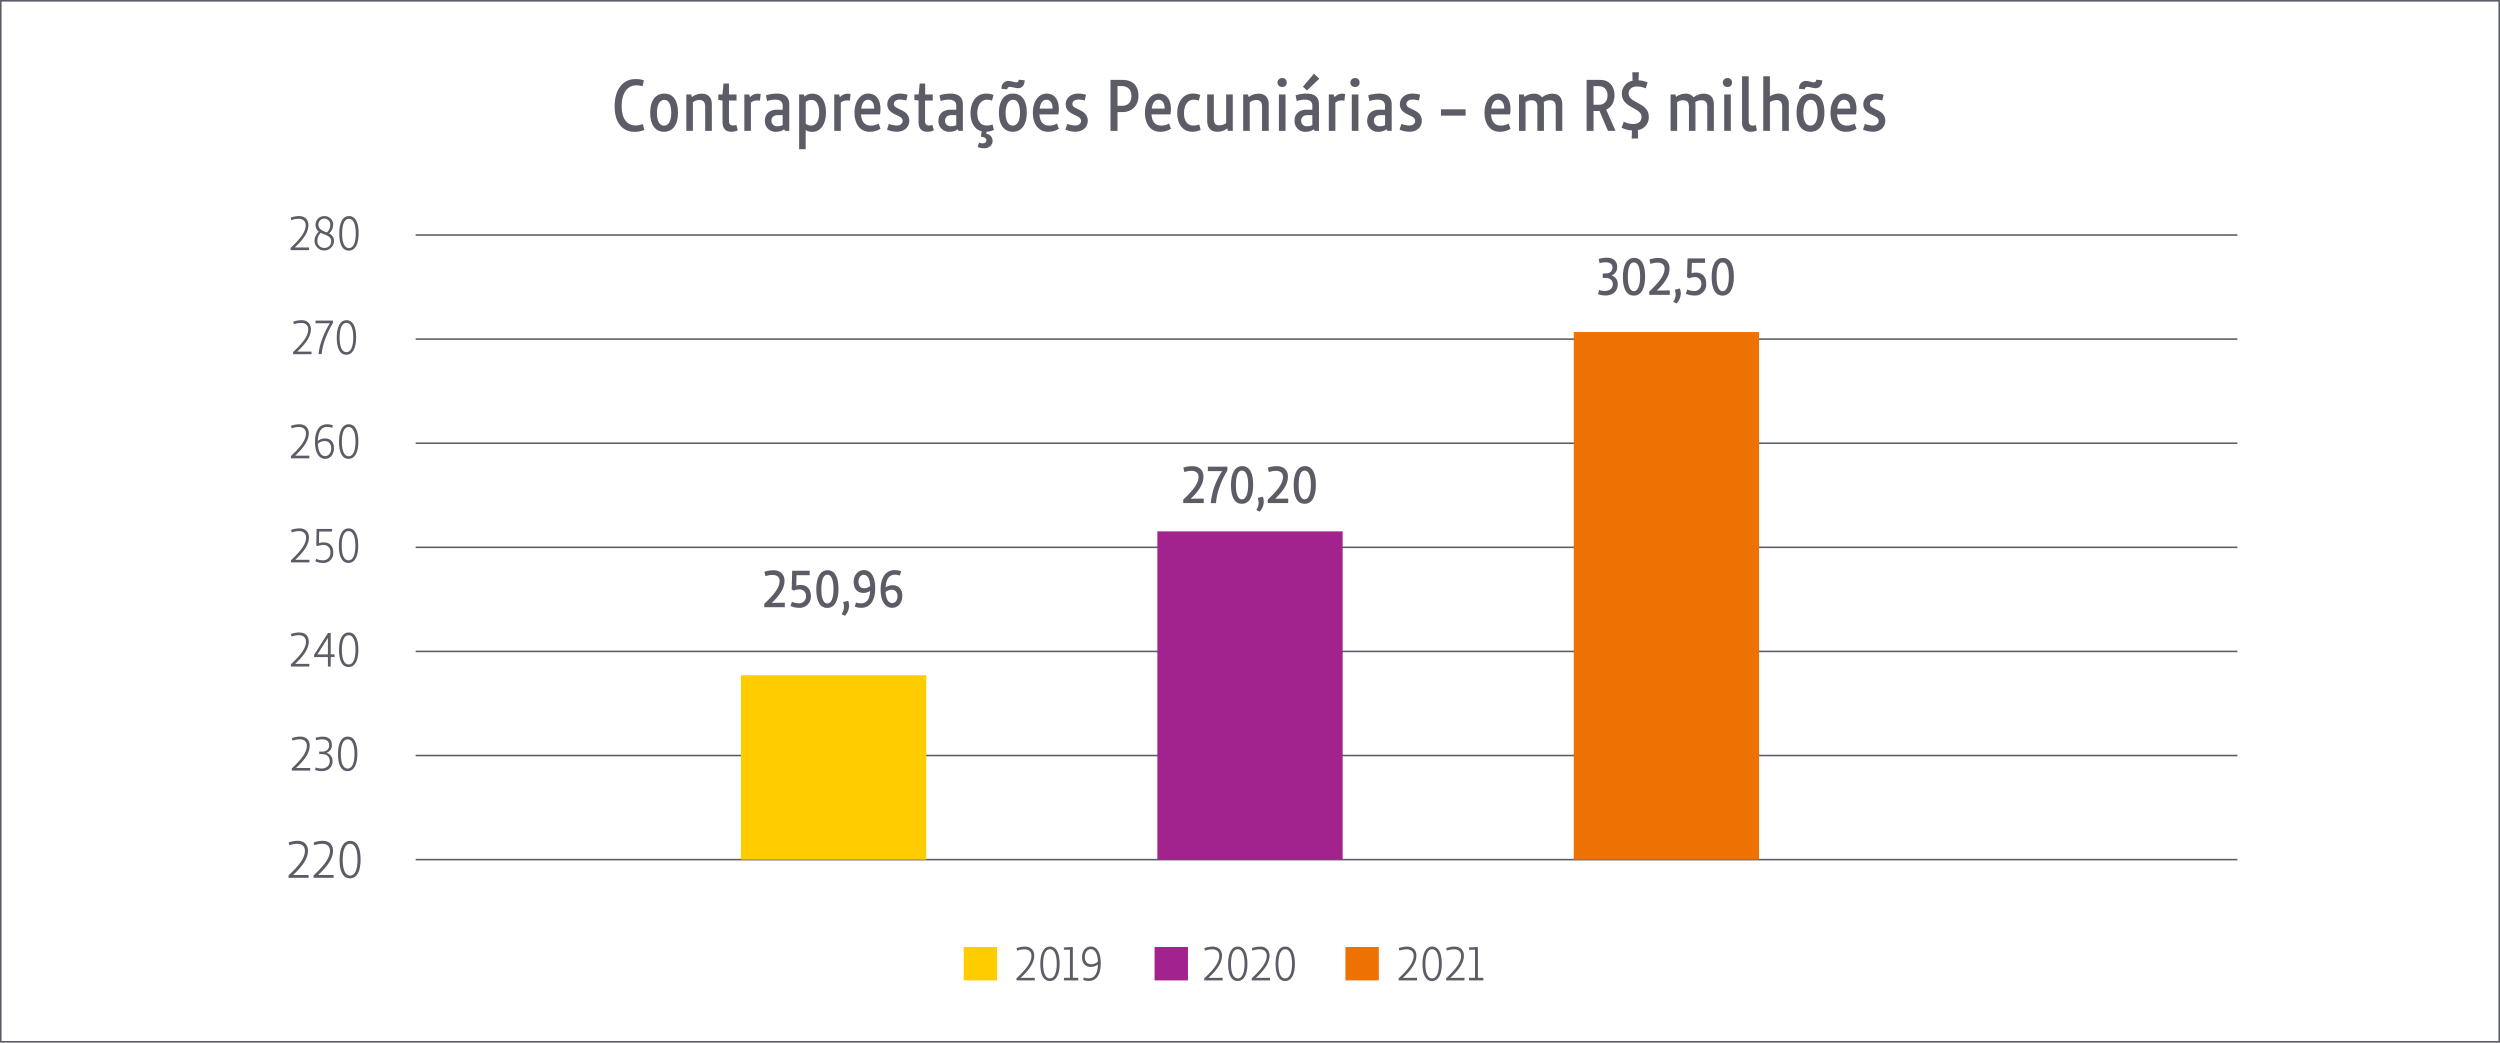 <svg xmlns="http://www.w3.org/2000/svg" viewBox="0 0 1200.75 500.75"><defs><style>.cls-1{fill:none;stroke:#5b5c65;stroke-miterlimit:10;stroke-width:0.75px;}.cls-2{fill:#5b5c65;}.cls-3{fill:#fc0;}.cls-4{fill:#a3238e;}.cls-5{fill:#ee7203;}</style></defs><g id="Camada_2" data-name="Camada 2"><g id="Camada_1-2" data-name="Camada 1"><rect class="cls-1" x="0.38" y="0.38" width="1200" height="500"/><path class="cls-2" d="M497,469.64v1.26H488.2v-1c4.22-4,7.22-7.4,7.22-10.84,0-2-1.28-3.1-3.39-3.1a10.31,10.31,0,0,0-3.46.65l-.32-1.22a11.71,11.71,0,0,1,4-.73c2.8,0,4.49,1.69,4.49,4.33,0,3.57-2.63,7.06-6.55,10.7Z"/><path class="cls-2" d="M499.66,463c0-5.29,1.67-8.36,4.67-8.36s4.61,3,4.61,8.25-1.67,8.29-4.7,8.29S499.66,468.2,499.66,463Zm7.91-.09c0-4.56-1.22-7-3.28-7S501,458.34,501,463c0,4.47,1.2,6.92,3.26,6.92S507.57,467.42,507.57,462.88Z"/><path class="cls-2" d="M517.88,469.64v1.26H511v-1.26h2.89V456.17H511v-1.1l3.28-.21h1v14.78Z"/><path class="cls-2" d="M528.69,462.65c0,5.34-2,8.5-5.73,8.5a7.84,7.84,0,0,1-2.7-.48l.32-1.21a6.63,6.63,0,0,0,2.34.43c2.79,0,4.28-2.27,4.42-6.67a5.4,5.4,0,0,1-3.44,1.2c-2.65,0-4.19-1.86-4.19-4.66,0-3.09,1.79-5.15,4.24-5.15C526.82,454.61,528.69,457.5,528.69,462.65Zm-4.56.46a4.64,4.64,0,0,0,3.19-1.28c-.14-3.92-1.49-5.92-3.44-5.92-1.67,0-2.84,1.59-2.84,3.76S522.16,463.11,524.13,463.11Z"/><rect class="cls-3" x="462.88" y="454.85" width="16.04" height="16.04"/><path class="cls-2" d="M587.23,469.64v1.26H578.4v-1c4.22-4,7.22-7.4,7.22-10.84,0-2-1.28-3.1-3.39-3.1a10.31,10.31,0,0,0-3.46.65l-.32-1.22a11.75,11.75,0,0,1,4-.73c2.8,0,4.49,1.69,4.49,4.33,0,3.57-2.63,7.06-6.55,10.7Z"/><path class="cls-2" d="M589.86,463c0-5.29,1.67-8.36,4.68-8.36s4.6,3,4.6,8.25-1.67,8.29-4.7,8.29S589.86,468.2,589.86,463Zm7.91-.09c0-4.56-1.22-7-3.28-7s-3.25,2.47-3.25,7.1c0,4.47,1.19,6.92,3.25,6.92S597.77,467.42,597.77,462.88Z"/><path class="cls-2" d="M610,469.64v1.26H601.2v-1c4.22-4,7.22-7.4,7.22-10.84,0-2-1.28-3.1-3.39-3.1a10.31,10.31,0,0,0-3.46.65l-.32-1.22a11.75,11.75,0,0,1,4-.73c2.8,0,4.5,1.69,4.5,4.33,0,3.57-2.64,7.06-6.56,10.7Z"/><path class="cls-2" d="M612.66,463c0-5.29,1.67-8.36,4.68-8.36s4.6,3,4.6,8.25-1.67,8.29-4.69,8.29S612.66,468.2,612.66,463Zm7.91-.09c0-4.56-1.22-7-3.28-7S614,458.34,614,463c0,4.47,1.19,6.92,3.25,6.92S620.57,467.42,620.57,462.88Z"/><rect class="cls-4" x="554.54" y="454.85" width="16.04" height="16.04"/><path class="cls-2" d="M680.59,469.64v1.26h-8.83v-1c4.22-4,7.22-7.4,7.22-10.84,0-2-1.28-3.1-3.39-3.1a10.31,10.31,0,0,0-3.46.65l-.32-1.22a11.75,11.75,0,0,1,4-.73c2.8,0,4.49,1.69,4.49,4.33,0,3.57-2.63,7.06-6.55,10.7Z"/><path class="cls-2" d="M683.22,463c0-5.29,1.67-8.36,4.68-8.36s4.6,3,4.6,8.25-1.67,8.29-4.7,8.29S683.22,468.2,683.22,463Zm7.91-.09c0-4.56-1.22-7-3.28-7s-3.25,2.47-3.25,7.1c0,4.47,1.19,6.92,3.25,6.92S691.13,467.42,691.13,462.88Z"/><path class="cls-2" d="M703.39,469.64v1.26h-8.83v-1c4.22-4,7.22-7.4,7.22-10.84,0-2-1.28-3.1-3.39-3.1a10.31,10.31,0,0,0-3.46.65l-.32-1.22a11.75,11.75,0,0,1,4-.73c2.8,0,4.5,1.69,4.5,4.33,0,3.57-2.64,7.06-6.56,10.7Z"/><path class="cls-2" d="M712.46,469.64v1.26h-6.9v-1.26h2.89V456.17h-2.89v-1.1l3.28-.21h1v14.78Z"/><rect class="cls-5" x="646.21" y="454.85" width="16.04" height="16.04"/><path class="cls-2" d="M309.27,38.58l-.67,2.87a9.55,9.55,0,0,0-3-.45c-4.2,0-7,3.57-7,10s2.8,9.24,6.69,9.24a9.17,9.17,0,0,0,3.46-.66l.74,2.83a11.87,11.87,0,0,1-4.73.91c-5.46,0-9.55-3.95-9.55-12.32,0-8,4-13,9.83-13A11.25,11.25,0,0,1,309.27,38.58Z"/><path class="cls-2" d="M312.28,54.23c0-5.92,2.52-9.28,6.82-9.28,4.06,0,6.55,3.15,6.55,9.14,0,5.84-2.56,9.2-6.72,9.2S312.28,60,312.28,54.23Zm10.11,0c0-4-1.19-6.26-3.32-6.26s-3.54,2.24-3.54,6.26c0,3.78,1.19,6.13,3.4,6.13S322.39,58,322.39,54.19Z"/><path class="cls-2" d="M341.89,50.13V62.87H338.7V51.29c0-2.14-.8-3.26-2.83-3.26a5.6,5.6,0,0,0-3.08,1.09V62.87h-3.15V45.37H332l.31,1.26A7.78,7.78,0,0,1,337,45C340.14,45,341.89,46.81,341.89,50.13Z"/><path class="cls-2" d="M354.35,62.59a6.93,6.93,0,0,1-3.22.7c-2.17,0-4.1-1.19-4.1-4.72V48.28h0L345,48V45.37H347l.49-5.25h2.63v5.25h3.64v2.91h-3.64V58c0,1.71.8,2.27,2,2.27a3.78,3.78,0,0,0,1.54-.31Z"/><path class="cls-2" d="M365.37,45.2,365,48.38a6.85,6.85,0,0,0-1.4-.14,5,5,0,0,0-2.94,1V62.87h-3.15V45.37h2.31l.42,1.33A4.87,4.87,0,0,1,363.9,45,5.34,5.34,0,0,1,365.37,45.2Z"/><path class="cls-2" d="M379.09,50.2V62.87H377l-.35-.8a6.32,6.32,0,0,1-3.95,1.22,5.05,5.05,0,0,1-5.32-5.35c0-3.4,2.45-5.25,5.7-5.25h2.84V50.76c0-1.71-1-2.9-3.68-2.9a12.67,12.67,0,0,0-3.81.66l-.56-2.73a17.5,17.5,0,0,1,5.35-.84C377.34,45,379.09,46.91,379.09,50.2Zm-5.7,10.43a5.79,5.79,0,0,0,2.52-.52v-4.8h-2.38c-1.79,0-3,1-3,2.63A2.62,2.62,0,0,0,373.39,60.63Z"/><path class="cls-2" d="M396.7,54c0,5.74-2.59,9.34-6.65,9.34a5.83,5.83,0,0,1-3.08-.87v9.2h-3.15V45.37h2.31l.28,1A5.38,5.38,0,0,1,390.26,45C394.11,45,396.7,48.31,396.7,54Zm-3.26.17c0-3.95-1.33-6.19-3.74-6.19A4.06,4.06,0,0,0,387,49v10.4a3.88,3.88,0,0,0,2.55.91C392.11,60.32,393.44,57.87,393.44,54.12Z"/><path class="cls-2" d="M408.53,45.2l-.35,3.18a6.92,6.92,0,0,0-1.4-.14,4.92,4.92,0,0,0-2.94,1V62.87h-3.15V45.37H403l.42,1.33A4.86,4.86,0,0,1,407.06,45,5.41,5.41,0,0,1,408.53,45.2Z"/><path class="cls-2" d="M422.91,61.86a9.64,9.64,0,0,1-5.28,1.43c-4.17,0-7.21-3.29-7.21-9.17,0-5.6,2.87-9.17,6.58-9.17s5.88,2.8,5.88,7.35a11.32,11.32,0,0,1-.25,2.63h-9.06c.21,3.64,1.89,5.39,4.72,5.39a7.06,7.06,0,0,0,3.68-1Zm-9.24-9.7h6.2V52c0-2.24-.95-4.09-3-4.09C415.21,47.93,414,49.43,413.67,52.16Z"/><path class="cls-2" d="M435.93,45.51l-.66,2.77a11.65,11.65,0,0,0-3-.46c-1.85,0-2.94.88-2.94,2.17,0,2.84,7.39,2.31,7.39,8,0,3.11-2.38,5.28-5.95,5.28a12.29,12.29,0,0,1-4.73-1l.88-2.76a11.52,11.52,0,0,0,3.85.77c1.54,0,2.76-.84,2.76-2.24,0-3.19-7.35-2.45-7.35-8,0-2.87,2.45-5.08,5.81-5.08A13.26,13.26,0,0,1,435.93,45.51Z"/><path class="cls-2" d="M448.5,62.59a6.93,6.93,0,0,1-3.22.7c-2.17,0-4.1-1.19-4.1-4.72V48.28h0l-2-.25V45.37h2.06l.49-5.25h2.63v5.25h3.64v2.91H444.3V58c0,1.71.8,2.27,2,2.27a3.78,3.78,0,0,0,1.54-.31Z"/><path class="cls-2" d="M462.46,50.2V62.87h-2.1l-.35-.8a6.32,6.32,0,0,1-3.95,1.22,5.05,5.05,0,0,1-5.32-5.35c0-3.4,2.45-5.25,5.7-5.25h2.84V50.76c0-1.71-1-2.9-3.68-2.9a12.67,12.67,0,0,0-3.81.66l-.56-2.73a17.5,17.5,0,0,1,5.35-.84C460.71,45,462.46,46.91,462.46,50.2Zm-5.7,10.43a5.79,5.79,0,0,0,2.52-.52v-4.8H456.9c-1.79,0-3,1-3,2.63A2.62,2.62,0,0,0,456.76,60.63Z"/><path class="cls-2" d="M476.74,67.7c0,2-1.68,3.51-4.09,3.51a7.51,7.51,0,0,1-3.08-.6l.66-2.14a4.36,4.36,0,0,0,1.79.39c1.05,0,1.75-.56,1.75-1.51s-.91-1.47-2.63-1.68l.35-2.59c-3.25-.84-5.35-4-5.35-8.71,0-5.71,3-9.42,7.49-9.42a9.69,9.69,0,0,1,3.57.67l-.74,2.73a6.19,6.19,0,0,0-2.41-.46c-2.94,0-4.66,2.77-4.66,6.41,0,3.88,1.68,6,4.52,6a7.65,7.65,0,0,0,2.8-.53l.66,2.63a8.84,8.84,0,0,1-3.5.87l-.17,1A3.37,3.37,0,0,1,476.74,67.7Z"/><path class="cls-2" d="M479.79,54.23c0-5.92,2.52-9.28,6.82-9.28,4.06,0,6.55,3.15,6.55,9.14,0,5.84-2.56,9.2-6.72,9.2S479.79,60,479.79,54.23ZM492,39.7a3,3,0,0,1-2.87,2.66c-1.44,0-3-.63-4.06-.63-.84,0-1.16.39-1.33,1.19l-2.8-.28.1-.77a3.31,3.31,0,0,1,3.22-3c1.47,0,2.77.66,3.82.66.8,0,1.08-.42,1.22-1.26l2.91.32ZM489.9,54.19c0-4-1.19-6.26-3.32-6.26S483,50.17,483,54.19c0,3.78,1.19,6.13,3.4,6.13S489.9,58,489.9,54.19Z"/><path class="cls-2" d="M508.59,61.86a9.64,9.64,0,0,1-5.28,1.43c-4.17,0-7.22-3.29-7.22-9.17,0-5.6,2.87-9.17,6.59-9.17s5.88,2.8,5.88,7.35a11.32,11.32,0,0,1-.25,2.63h-9.06c.21,3.64,1.89,5.39,4.72,5.39a7.06,7.06,0,0,0,3.68-1Zm-9.24-9.7h6.2V52c0-2.24-.95-4.09-3-4.09C500.89,47.93,499.7,49.43,499.35,52.16Z"/><path class="cls-2" d="M521.61,45.51,521,48.28a11.65,11.65,0,0,0-3-.46c-1.85,0-2.94.88-2.94,2.17,0,2.84,7.39,2.31,7.39,8,0,3.11-2.38,5.28-6,5.28a12.28,12.28,0,0,1-4.72-1l.87-2.76a11.62,11.62,0,0,0,3.85.77c1.55,0,2.77-.84,2.77-2.24,0-3.19-7.35-2.45-7.35-8,0-2.87,2.45-5.08,5.81-5.08A13.26,13.26,0,0,1,521.61,45.51Z"/><path class="cls-2" d="M546.81,46c0,4.93-3.29,7.84-7.56,7.84h-2.52v9h-3.36V38.37h6C543.87,38.37,546.81,41.1,546.81,46Zm-3.39.07c0-3-1.79-4.73-4.56-4.73h-2.13v9.49h2.13C541.53,50.87,543.42,49.26,543.42,46.11Z"/><path class="cls-2" d="M562.42,61.86a9.65,9.65,0,0,1-5.29,1.43c-4.16,0-7.21-3.29-7.21-9.17,0-5.6,2.87-9.17,6.58-9.17s5.89,2.8,5.89,7.35a11.32,11.32,0,0,1-.25,2.63h-9.07c.21,3.64,1.89,5.39,4.73,5.39a7.06,7.06,0,0,0,3.68-1Zm-9.24-9.7h6.2V52c0-2.24-1-4.09-3-4.09C554.72,47.93,553.53,49.43,553.18,52.16Z"/><path class="cls-2" d="M576.49,45.62l-.73,2.73a6.24,6.24,0,0,0-2.42-.46c-2.94,0-4.66,2.77-4.66,6.41,0,3.88,1.68,6,4.52,6a7.65,7.65,0,0,0,2.8-.53l.67,2.63a9.18,9.18,0,0,1-4.07.87c-4.27,0-7.17-3.36-7.17-8.92s3-9.42,7.49-9.42A9.66,9.66,0,0,1,576.49,45.62Z"/><path class="cls-2" d="M592.1,45.37v17.5h-2.34l-.32-1.22a7.61,7.61,0,0,1-4.62,1.64c-3.15,0-5-1.78-5-5.35V45.37H583V57.06c0,2.21.87,3.22,2.83,3.15a6.34,6.34,0,0,0,3.09-1.08V45.37Z"/><path class="cls-2" d="M609.36,50.13V62.87h-3.19V51.29c0-2.14-.81-3.26-2.84-3.26a5.63,5.63,0,0,0-3.08,1.09V62.87H597.1V45.37h2.31l.32,1.26A7.73,7.73,0,0,1,604.45,45C607.6,45,609.36,46.81,609.36,50.13Z"/><path class="cls-2" d="M618,39.6a2,2,0,0,1-2.13,2.17,2.14,2.14,0,1,1,0-4.27A2,2,0,0,1,618,39.6Zm-.56,23.27h-3.18V45.37h3.18Z"/><path class="cls-2" d="M633.5,50.2V62.87h-2.1l-.35-.8a6.32,6.32,0,0,1-3.95,1.22,5.05,5.05,0,0,1-5.32-5.35c0-3.4,2.45-5.25,5.7-5.25h2.84V50.76c0-1.71-1-2.9-3.68-2.9a12.67,12.67,0,0,0-3.81.66l-.56-2.73a17.5,17.5,0,0,1,5.35-.84C631.75,45,633.5,46.91,633.5,50.2Zm-5.7,10.43a5.79,5.79,0,0,0,2.52-.52v-4.8h-2.38c-1.79,0-3,1-3,2.63A2.62,2.62,0,0,0,627.8,60.63Zm-.07-17.18-1.93-1.82,5.29-6.23,2.59,2.38Z"/><path class="cls-2" d="M646.07,45.2l-.35,3.18a6.92,6.92,0,0,0-1.4-.14,4.92,4.92,0,0,0-2.94,1V62.87h-3.15V45.37h2.31L641,46.7A4.86,4.86,0,0,1,644.6,45,5.41,5.41,0,0,1,646.07,45.2Z"/><path class="cls-2" d="M653,39.6a2,2,0,0,1-2.13,2.17,2.14,2.14,0,1,1,0-4.27A2,2,0,0,1,653,39.6Zm-.56,23.27h-3.18V45.37h3.18Z"/><path class="cls-2" d="M668.43,50.2V62.87h-2.1l-.35-.8a6.32,6.32,0,0,1-4,1.22,5.05,5.05,0,0,1-5.32-5.35c0-3.4,2.45-5.25,5.7-5.25h2.84V50.76c0-1.71-1-2.9-3.68-2.9a12.67,12.67,0,0,0-3.81.66l-.56-2.73a17.5,17.5,0,0,1,5.35-.84C666.68,45,668.43,46.91,668.43,50.2Zm-5.7,10.43a5.79,5.79,0,0,0,2.52-.52v-4.8h-2.38c-1.79,0-3,1-3,2.63A2.62,2.62,0,0,0,662.73,60.63Z"/><path class="cls-2" d="M682.12,45.51l-.67,2.77a11.65,11.65,0,0,0-3-.46c-1.86,0-2.94.88-2.94,2.17,0,2.84,7.38,2.31,7.38,8,0,3.11-2.38,5.28-5.95,5.28a12.28,12.28,0,0,1-4.72-1l.87-2.76a11.57,11.57,0,0,0,3.85.77c1.54,0,2.77-.84,2.77-2.24,0-3.19-7.35-2.45-7.35-8,0-2.87,2.45-5.08,5.81-5.08A13.26,13.26,0,0,1,682.12,45.51Z"/><path class="cls-2" d="M703.92,52.51v3.05H692.09V52.51Z"/><path class="cls-2" d="M725.52,61.86a9.65,9.65,0,0,1-5.29,1.43c-4.16,0-7.21-3.29-7.21-9.17,0-5.6,2.87-9.17,6.58-9.17s5.88,2.8,5.88,7.35a11.3,11.3,0,0,1-.24,2.63h-9.07c.21,3.64,1.89,5.39,4.73,5.39a7,7,0,0,0,3.67-1Zm-9.24-9.7h6.19V52c0-2.24-.94-4.09-3-4.09C717.82,47.93,716.63,49.43,716.28,52.16Z"/><path class="cls-2" d="M750.37,50.2V62.87h-3.15V51.36c0-2.14-.84-3.22-2.87-3.22a5.7,5.7,0,0,0-2.87.84c0,.38.07.8.07,1.26V62.87H738.4V51.36c0-2.14-.84-3.22-2.84-3.22a5.18,5.18,0,0,0-2.83.91V62.87h-3.15V45.37h2.31l.31,1.16A7.73,7.73,0,0,1,736.75,45a4.43,4.43,0,0,1,3.89,1.79,7.69,7.69,0,0,1,4.9-1.79C748.69,45,750.37,46.84,750.37,50.2Z"/><path class="cls-2" d="M775.81,62.56v.31h-3.5l-4.06-9.55h-2.87v9.55h-3.32V38.37h6.58c4.23,0,6.82,3,6.82,7.32,0,3.29-1.5,5.84-4,7ZM765.38,50.31h2.73c2.52,0,4-1.89,4-4.48s-1.51-4.45-4.13-4.45h-2.63Z"/><path class="cls-2" d="M786.66,62.49l.14,4.06h-3.11l.14-3.89a13.1,13.1,0,0,1-5-1.33l1.09-2.9a9.56,9.56,0,0,0,4.51,1.12c2.35,0,4-1.09,4-3.5s-2.87-3.4-5.46-5c-2.1-1.26-4-3-4-6a6.29,6.29,0,0,1,5.15-6.27L784,34.7h3.15l-.18,3.88a12.41,12.41,0,0,1,4.38,1l-.88,2.87a11.2,11.2,0,0,0-4.16-.91c-2.35,0-4.06,1.22-4.06,3.32,0,2.28,2,3.29,4.13,4.45,2.62,1.4,5.53,3,5.53,6.68A6.2,6.2,0,0,1,786.66,62.49Z"/><path class="cls-2" d="M823.17,50.2V62.87H820V51.36c0-2.14-.84-3.22-2.87-3.22a5.7,5.7,0,0,0-2.87.84c0,.38.07.8.07,1.26V62.87H811.2V51.36c0-2.14-.84-3.22-2.84-3.22a5.18,5.18,0,0,0-2.83.91V62.87h-3.15V45.37h2.31l.31,1.16A7.73,7.73,0,0,1,809.55,45a4.43,4.43,0,0,1,3.89,1.79,7.69,7.69,0,0,1,4.9-1.79C821.49,45,823.17,46.84,823.17,50.2Z"/><path class="cls-2" d="M831.88,39.6a2,2,0,0,1-2.13,2.17,2.14,2.14,0,1,1,0-4.27A2,2,0,0,1,831.88,39.6Zm-.56,23.27h-3.18V45.37h3.18Z"/><path class="cls-2" d="M843.85,62.66a7.27,7.27,0,0,1-3.08.63c-2.35,0-4.06-1.4-4.06-4.48V36.62h3.19V58.15c0,1.43.66,2.17,1.92,2.17a4.45,4.45,0,0,0,1.47-.28Z"/><path class="cls-2" d="M859.18,50.17v12.7H856V51.36c0-2.17-.84-3.29-2.83-3.29a5.85,5.85,0,0,0-3.08,1V62.87h-3.19V36.62h3.19v9.63a7.68,7.68,0,0,1,4.2-1.3C857.43,45,859.18,46.88,859.18,50.17Z"/><path class="cls-2" d="M862.89,54.23c0-5.92,2.52-9.28,6.82-9.28,4.07,0,6.55,3.15,6.55,9.14,0,5.84-2.55,9.2-6.72,9.2S862.89,60,862.89,54.23ZM875.07,39.7a3,3,0,0,1-2.87,2.66c-1.44,0-3-.63-4.06-.63-.84,0-1.16.39-1.33,1.19l-2.8-.28.1-.77a3.31,3.31,0,0,1,3.22-3c1.47,0,2.77.66,3.82.66.81,0,1.09-.42,1.23-1.26l2.9.32ZM873,54.19c0-4-1.18-6.26-3.32-6.26s-3.54,2.24-3.54,6.26c0,3.78,1.19,6.13,3.4,6.13S873,58,873,54.19Z"/><path class="cls-2" d="M891.7,61.86a9.7,9.7,0,0,1-5.29,1.43c-4.17,0-7.21-3.29-7.21-9.17,0-5.6,2.87-9.17,6.58-9.17s5.88,2.8,5.88,7.35a11.87,11.87,0,0,1-.24,2.63h-9.07c.21,3.64,1.89,5.39,4.72,5.39a7,7,0,0,0,3.68-1Zm-9.25-9.7h6.2V52c0-2.24-.95-4.09-3-4.09C884,47.93,882.8,49.43,882.45,52.16Z"/><path class="cls-2" d="M904.71,45.51l-.66,2.77a11.65,11.65,0,0,0-3-.46c-1.85,0-2.94.88-2.94,2.17,0,2.84,7.39,2.31,7.39,8,0,3.11-2.38,5.28-5.95,5.28a12.29,12.29,0,0,1-4.73-1l.88-2.76a11.52,11.52,0,0,0,3.85.77c1.54,0,2.76-.84,2.76-2.24,0-3.19-7.35-2.45-7.35-8,0-2.87,2.45-5.08,5.81-5.08A13.26,13.26,0,0,1,904.71,45.51Z"/><path class="cls-2" d="M149,368.87v1.26h-8.85v-1.06c4.23-4,7.24-7.42,7.24-10.87,0-2-1.29-3.11-3.4-3.11a10.42,10.42,0,0,0-3.48.65l-.32-1.22a11.88,11.88,0,0,1,4.05-.74c2.8,0,4.51,1.7,4.51,4.35,0,3.59-2.65,7.08-6.58,10.74Z"/><path class="cls-2" d="M159.73,365.62c0,2.76-1.95,4.76-5.26,4.76a8.49,8.49,0,0,1-3.15-.62l.32-1.15a7.5,7.5,0,0,0,2.67.51c2.5,0,4.07-1.4,4.07-3.56s-1.43-3.34-3.68-3.34h-1.38V361h1.4c2,0,3.38-1.13,3.38-3.08,0-1.66-1.06-2.83-3.38-2.83a9.21,9.21,0,0,0-2.85.48l-.3-1.17a10.63,10.63,0,0,1,3.4-.58c2.95,0,4.44,1.59,4.44,3.89a3.81,3.81,0,0,1-2.62,3.88A3.94,3.94,0,0,1,159.73,365.62Z"/><path class="cls-2" d="M162.33,362.18c0-5.32,1.68-8.4,4.7-8.4s4.62,3,4.62,8.28-1.68,8.32-4.72,8.32S162.33,367.42,162.33,362.18Zm7.94-.1c0-4.57-1.22-7-3.29-7s-3.27,2.48-3.27,7.13c0,4.48,1.2,6.94,3.27,6.94S170.27,366.64,170.27,362.08Z"/><path class="cls-2" d="M148.56,318.87v1.26H139.7v-1.06c4.23-4,7.25-7.42,7.25-10.87,0-2-1.29-3.11-3.41-3.11a10.36,10.36,0,0,0-3.47.65l-.32-1.22a11.83,11.83,0,0,1,4.05-.74c2.8,0,4.5,1.7,4.5,4.35,0,3.59-2.64,7.08-6.57,10.74Z"/><path class="cls-2" d="M160.68,315.58h-1.84v4.55H157.5v-4.55h-6.64v-1.06L157.55,304h1.29v10.27h1.84Zm-3.18-1.27v-7.93l-5.06,7.93Z"/><path class="cls-2" d="M162.82,312.18c0-5.32,1.68-8.4,4.69-8.4s4.62,3,4.62,8.28-1.68,8.32-4.71,8.32S162.82,317.42,162.82,312.18Zm7.93-.1c0-4.57-1.22-7-3.29-7s-3.26,2.48-3.26,7.13c0,4.48,1.19,6.94,3.26,6.94S170.75,316.64,170.75,312.08Z"/><path class="cls-2" d="M148.62,268.87v1.26h-8.85v-1.06c4.23-4,7.25-7.42,7.25-10.87,0-2-1.29-3.11-3.41-3.11a10.36,10.36,0,0,0-3.47.65l-.32-1.22a11.79,11.79,0,0,1,4.05-.74c2.8,0,4.5,1.7,4.5,4.35,0,3.59-2.64,7.08-6.57,10.74Z"/><path class="cls-2" d="M160.06,265.3a4.68,4.68,0,0,1-5,5.08,8.35,8.35,0,0,1-3.61-.8l.44-1.17a7.67,7.67,0,0,0,3.1.71,3.47,3.47,0,0,0,3.68-3.79,3.23,3.23,0,0,0-3.5-3.59,8,8,0,0,0-2.69.57l-.57-.36.16-7.91h7.43l0,1.26h-6.21l-.11,5.59a7.25,7.25,0,0,1,2.27-.39C158.47,260.5,160.06,262.41,160.06,265.3Z"/><path class="cls-2" d="M162.75,262.18c0-5.32,1.68-8.4,4.69-8.4s4.62,3,4.62,8.28-1.68,8.32-4.71,8.32S162.75,267.42,162.75,262.18Zm7.93-.1c0-4.57-1.22-7-3.29-7s-3.26,2.48-3.26,7.13c0,4.48,1.19,6.94,3.26,6.94S170.68,266.64,170.68,262.08Z"/><path class="cls-2" d="M148.56,218.87v1.26H139.7v-1.06c4.23-4,7.25-7.42,7.25-10.87,0-2-1.29-3.11-3.41-3.11a10.36,10.36,0,0,0-3.47.65l-.32-1.22a11.83,11.83,0,0,1,4.05-.74c2.8,0,4.5,1.7,4.5,4.35,0,3.59-2.64,7.08-6.57,10.74Z"/><path class="cls-2" d="M160.4,215.21c0,3.11-1.72,5.17-4.25,5.17-2.92,0-4.86-2.89-4.86-8.07,0-5.35,2-8.53,5.78-8.53a7.78,7.78,0,0,1,2.78.49l-.32,1.21a6.88,6.88,0,0,0-2.42-.43c-2.85,0-4.32,2.39-4.46,6.73a5.74,5.74,0,0,1,3.5-1.19C158.88,210.59,160.4,212.41,160.4,215.21Zm-1.33.09c0-2.11-1.13-3.45-3.15-3.45a4.78,4.78,0,0,0-3.25,1.31c.17,3.87,1.54,5.91,3.48,5.91C157.89,219.07,159.07,217.49,159.07,215.3Z"/><path class="cls-2" d="M162.82,212.18c0-5.32,1.68-8.4,4.69-8.4s4.62,3,4.62,8.28-1.68,8.32-4.71,8.32S162.82,217.42,162.82,212.18Zm7.93-.1c0-4.57-1.22-7-3.29-7s-3.26,2.48-3.26,7.13c0,4.48,1.19,6.94,3.26,6.94S170.75,216.64,170.75,212.08Z"/><path class="cls-2" d="M149.64,168.87v1.26h-8.86v-1.06c4.24-4,7.25-7.42,7.25-10.87,0-2-1.29-3.11-3.41-3.11a10.36,10.36,0,0,0-3.47.65l-.32-1.22a11.83,11.83,0,0,1,4-.74c2.8,0,4.5,1.7,4.5,4.35,0,3.59-2.64,7.08-6.57,10.74Z"/><path class="cls-2" d="M159.94,154v1.08c-2.37,3.81-5,9.79-5.47,15H153c.44-5.1,3-11,5.43-14.83h-6.88V154Z"/><path class="cls-2" d="M161.74,162.18c0-5.32,1.68-8.4,4.69-8.4s4.62,3,4.62,8.28-1.68,8.32-4.71,8.32S161.74,167.42,161.74,162.18Zm7.93-.1c0-4.57-1.22-7-3.29-7s-3.26,2.48-3.26,7.13c0,4.48,1.19,6.94,3.26,6.94S169.67,166.64,169.67,162.08Z"/><path class="cls-2" d="M148.43,118.87v1.26h-8.85v-1.06c4.23-4,7.24-7.42,7.24-10.87,0-2-1.29-3.11-3.4-3.11a10.42,10.42,0,0,0-3.48.65l-.32-1.22a11.88,11.88,0,0,1,4-.74c2.81,0,4.51,1.7,4.51,4.35,0,3.59-2.65,7.08-6.58,10.74Z"/><path class="cls-2" d="M160.44,115.81a4.7,4.7,0,0,1-9.39,0,6.07,6.07,0,0,1,2.1-4.55,4,4,0,0,1-1.59-3.45,4.08,4.08,0,0,1,4.23-4,4,4,0,0,1,4.21,4.07,5.46,5.46,0,0,1-2,4.26A3.87,3.87,0,0,1,160.44,115.81Zm-1.38.07c0-2.67-2.83-2.92-5-4.07a5.22,5.22,0,0,0-1.61,3.84,3.2,3.2,0,0,0,3.36,3.42A3.1,3.1,0,0,0,159.06,115.88Zm-6.14-8.14c0,2.48,2.09,3.1,4.07,3.91a5,5,0,0,0,1.65-3.68,2.86,2.86,0,0,0-5.72-.23Z"/><path class="cls-2" d="M162.94,112.18c0-5.32,1.68-8.4,4.69-8.4s4.63,3,4.63,8.28-1.68,8.32-4.72,8.32S162.94,117.42,162.94,112.18Zm7.94-.1c0-4.57-1.22-7-3.29-7s-3.27,2.48-3.27,7.13c0,4.48,1.2,6.94,3.27,6.94S170.88,116.64,170.88,112.08Z"/><line class="cls-1" x1="1074.63" y1="412.88" x2="199.63" y2="412.88"/><line class="cls-1" x1="1074.63" y1="362.88" x2="199.63" y2="362.88"/><line class="cls-1" x1="1074.63" y1="312.88" x2="199.63" y2="312.88"/><line class="cls-1" x1="1074.63" y1="262.88" x2="199.63" y2="262.88"/><line class="cls-1" x1="1074.63" y1="212.88" x2="199.63" y2="212.88"/><line class="cls-1" x1="1074.63" y1="162.88" x2="199.63" y2="162.88"/><line class="cls-1" x1="1074.63" y1="112.88" x2="199.63" y2="112.88"/><path class="cls-2" d="M148.2,420.25v1.37h-9.62v-1.14c4.59-4.35,7.87-8.08,7.87-11.83,0-2.17-1.4-3.37-3.7-3.37a11.34,11.34,0,0,0-3.77.7l-.36-1.33a13,13,0,0,1,4.4-.8c3,0,4.9,1.85,4.9,4.73,0,3.9-2.87,7.7-7.15,11.67Z"/><path class="cls-2" d="M160.22,420.25v1.37H150.6v-1.14c4.6-4.35,7.87-8.08,7.87-11.83,0-2.17-1.4-3.37-3.7-3.37a11.38,11.38,0,0,0-3.77.7l-.35-1.33a12.86,12.86,0,0,1,4.4-.8c3,0,4.9,1.85,4.9,4.73,0,3.9-2.88,7.7-7.15,11.67Z"/><path class="cls-2" d="M163.1,413c0-5.78,1.82-9.13,5.1-9.13s5,3.25,5,9-1.82,9-5.12,9S163.1,418.68,163.1,413Zm8.62-.1c0-5-1.32-7.65-3.57-7.65s-3.55,2.7-3.55,7.75c0,4.87,1.3,7.55,3.55,7.55S171.72,417.83,171.72,412.88Z"/><path class="cls-2" d="M376.94,289.48v2.15h-9.85V290c4.1-3.9,7.35-7.47,7.35-11,0-1.83-1.25-2.85-3.45-2.85a9.75,9.75,0,0,0-3.33.62l-.52-2.14a13.4,13.4,0,0,1,4.4-.73c3.3,0,5.27,2.05,5.27,5,0,3.7-2.42,7.17-6.12,10.65Z"/><path class="cls-2" d="M389.46,286.28a5.31,5.31,0,0,1-5.67,5.65,9.55,9.55,0,0,1-4.13-.88l.7-2a8.58,8.58,0,0,0,3.23.7,3.24,3.24,0,0,0,3.52-3.43,3,3,0,0,0-3.3-3.2,7,7,0,0,0-2.57.55l-1-.55.25-9h8.4l0,2.15h-6.32l-.12,5a6.58,6.58,0,0,1,2-.3C387.71,280.93,389.46,283.05,389.46,286.28Z"/><path class="cls-2" d="M392.06,283c0-5.72,1.95-9.12,5.43-9.12s5.24,3.25,5.24,9-1.92,9.1-5.42,9.1S392.06,288.7,392.06,283Zm8.27-.1c0-4.57-1.09-6.87-2.94-6.87s-2.9,2.32-2.9,7c0,4.48,1.1,6.83,2.9,6.83S400.33,287.43,400.33,282.85Z"/><path class="cls-2" d="M405.36,291.53a7.29,7.29,0,0,0-.42-2.35l2.45-.63a7.87,7.87,0,0,1,.42,2.45,7.09,7.09,0,0,1-2,4.75l-1.63-.8A6,6,0,0,0,405.36,291.53Z"/><path class="cls-2" d="M420.36,282.53c0,6-2.48,9.4-6.7,9.4a9.35,9.35,0,0,1-3.07-.53l.5-2a7.92,7.92,0,0,0,2.42.38c2.68,0,4.18-1.85,4.43-6a5.45,5.45,0,0,1-3.23,1c-3,0-4.7-2.12-4.7-5.22,0-3.4,2.13-5.75,5-5.75C418.28,273.83,420.36,277,420.36,282.53Zm-5.22,0a4.33,4.33,0,0,0,2.82-1.08c-.17-3.62-1.37-5.35-3.1-5.35-1.55,0-2.52,1.48-2.52,3.25C412.34,281.45,413.34,282.53,415.14,282.53Z"/><path class="cls-2" d="M433.38,286.18c0,3.4-2,5.75-4.92,5.75-3.27,0-5.5-3.2-5.5-8.7,0-5.9,2.53-9.4,6.75-9.4a9.77,9.77,0,0,1,3.12.52l-.57,2.08a7.26,7.26,0,0,0-2.43-.4c-2.72,0-4.22,2.05-4.47,6.1a5.85,5.85,0,0,1,3.35-1.05C431.73,281.05,433.38,283.1,433.38,286.18Zm-2.32.22c0-1.9-1-3.15-2.85-3.15a4.55,4.55,0,0,0-2.85,1.1c.2,3.45,1.38,5.3,3.13,5.3C430.08,289.65,431.06,288.18,431.06,286.4Z"/><path class="cls-2" d="M578.15,239.47v2.15H568.3V240c4.1-3.9,7.35-7.47,7.35-11,0-1.83-1.25-2.85-3.45-2.85a9.65,9.65,0,0,0-3.32.62l-.53-2.15a13.39,13.39,0,0,1,4.4-.72c3.3,0,5.27,2,5.27,5,0,3.7-2.42,7.17-6.12,10.64Z"/><path class="cls-2" d="M589.5,224.13V226c-2.53,4.1-5.08,10.07-5.45,15.64h-2.52A33.54,33.54,0,0,1,587,226.28h-6.87v-2.15Z"/><path class="cls-2" d="M591.23,233c0-5.72,1.94-9.12,5.42-9.12s5.25,3.25,5.25,9-1.93,9.09-5.43,9.09S591.23,238.7,591.23,233Zm8.27-.1c0-4.57-1.1-6.87-3-6.87s-2.9,2.32-2.9,7c0,4.47,1.1,6.82,2.9,6.82S599.5,237.42,599.5,232.85Z"/><path class="cls-2" d="M604.53,241.52a7.09,7.09,0,0,0-.43-2.35l2.45-.62A7.87,7.87,0,0,1,607,241a7.09,7.09,0,0,1-2,4.75l-1.62-.8A6,6,0,0,0,604.53,241.52Z"/><path class="cls-2" d="M618.72,239.47v2.15h-9.84V240c4.09-3.9,7.34-7.47,7.34-11,0-1.83-1.25-2.85-3.44-2.85a9.75,9.75,0,0,0-3.33.62l-.52-2.15a13.39,13.39,0,0,1,4.4-.72c3.29,0,5.27,2,5.27,5,0,3.7-2.43,7.17-6.13,10.64Z"/><path class="cls-2" d="M621.35,233c0-5.72,1.95-9.12,5.42-9.12s5.25,3.25,5.25,9-1.92,9.09-5.42,9.09S621.35,238.7,621.35,233Zm8.27-.1c0-4.57-1.1-6.87-3-6.87s-2.89,2.32-2.89,7c0,4.47,1.1,6.82,2.89,6.82S629.62,237.42,629.62,232.85Z"/><path class="cls-2" d="M777,136.65c0,3-2.17,5.28-5.9,5.28a10.35,10.35,0,0,1-3.57-.65l.5-2a8.55,8.55,0,0,0,2.7.45c2.4,0,3.9-1.3,3.9-3.2s-1.33-3.05-3.53-3.05H769.8v-2.15h1.4c1.95,0,3.27-1,3.27-2.87,0-1.37-1-2.47-3.3-2.47a10.75,10.75,0,0,0-2.87.42l-.47-2a12.89,12.89,0,0,1,3.89-.63c3.28,0,5,1.78,5,4.28a4.18,4.18,0,0,1-2.68,4.24A4.23,4.23,0,0,1,777,136.65Z"/><path class="cls-2" d="M779.47,133c0-5.72,1.95-9.12,5.43-9.12s5.25,3.25,5.25,9-1.93,9.1-5.43,9.1S779.47,138.7,779.47,133Zm8.28-.1c0-4.57-1.1-6.87-3-6.87s-2.9,2.33-2.9,7c0,4.48,1.1,6.83,2.9,6.83S787.75,137.43,787.75,132.85Z"/><path class="cls-2" d="M802,139.48v2.15h-9.85V140c4.1-3.9,7.35-7.47,7.35-11,0-1.82-1.25-2.85-3.45-2.85a9.49,9.49,0,0,0-3.32.63l-.53-2.15a13.45,13.45,0,0,1,4.4-.73c3.3,0,5.28,2,5.28,5,0,3.7-2.43,7.17-6.13,10.65Z"/><path class="cls-2" d="M804.82,141.53a7.29,7.29,0,0,0-.42-2.35l2.45-.63a7.87,7.87,0,0,1,.42,2.45,7.09,7.09,0,0,1-2,4.75l-1.63-.8A6,6,0,0,0,804.82,141.53Z"/><path class="cls-2" d="M819.5,136.28a5.31,5.31,0,0,1-5.68,5.65,9.5,9.5,0,0,1-4.12-.88l.7-2a8.53,8.53,0,0,0,3.22.7,3.25,3.25,0,0,0,3.53-3.43,3,3,0,0,0-3.3-3.2,7,7,0,0,0-2.58.55l-1-.55.25-9h8.4l0,2.15H812.6l-.13,4.95a6.64,6.64,0,0,1,2-.3C817.75,130.93,819.5,133.05,819.5,136.28Z"/><path class="cls-2" d="M822.1,133c0-5.72,1.95-9.12,5.42-9.12s5.25,3.25,5.25,9-1.92,9.1-5.42,9.1S822.1,138.7,822.1,133Zm8.27-.1c0-4.57-1.1-6.87-3-6.87s-2.9,2.33-2.9,7c0,4.48,1.1,6.83,2.9,6.83S830.37,137.43,830.37,132.85Z"/><rect class="cls-5" x="755.88" y="159.47" width="89" height="253.4"/><rect class="cls-4" x="555.88" y="255.22" width="89" height="157.65"/><rect class="cls-3" x="355.88" y="324.32" width="89" height="88.55"/></g></g></svg>